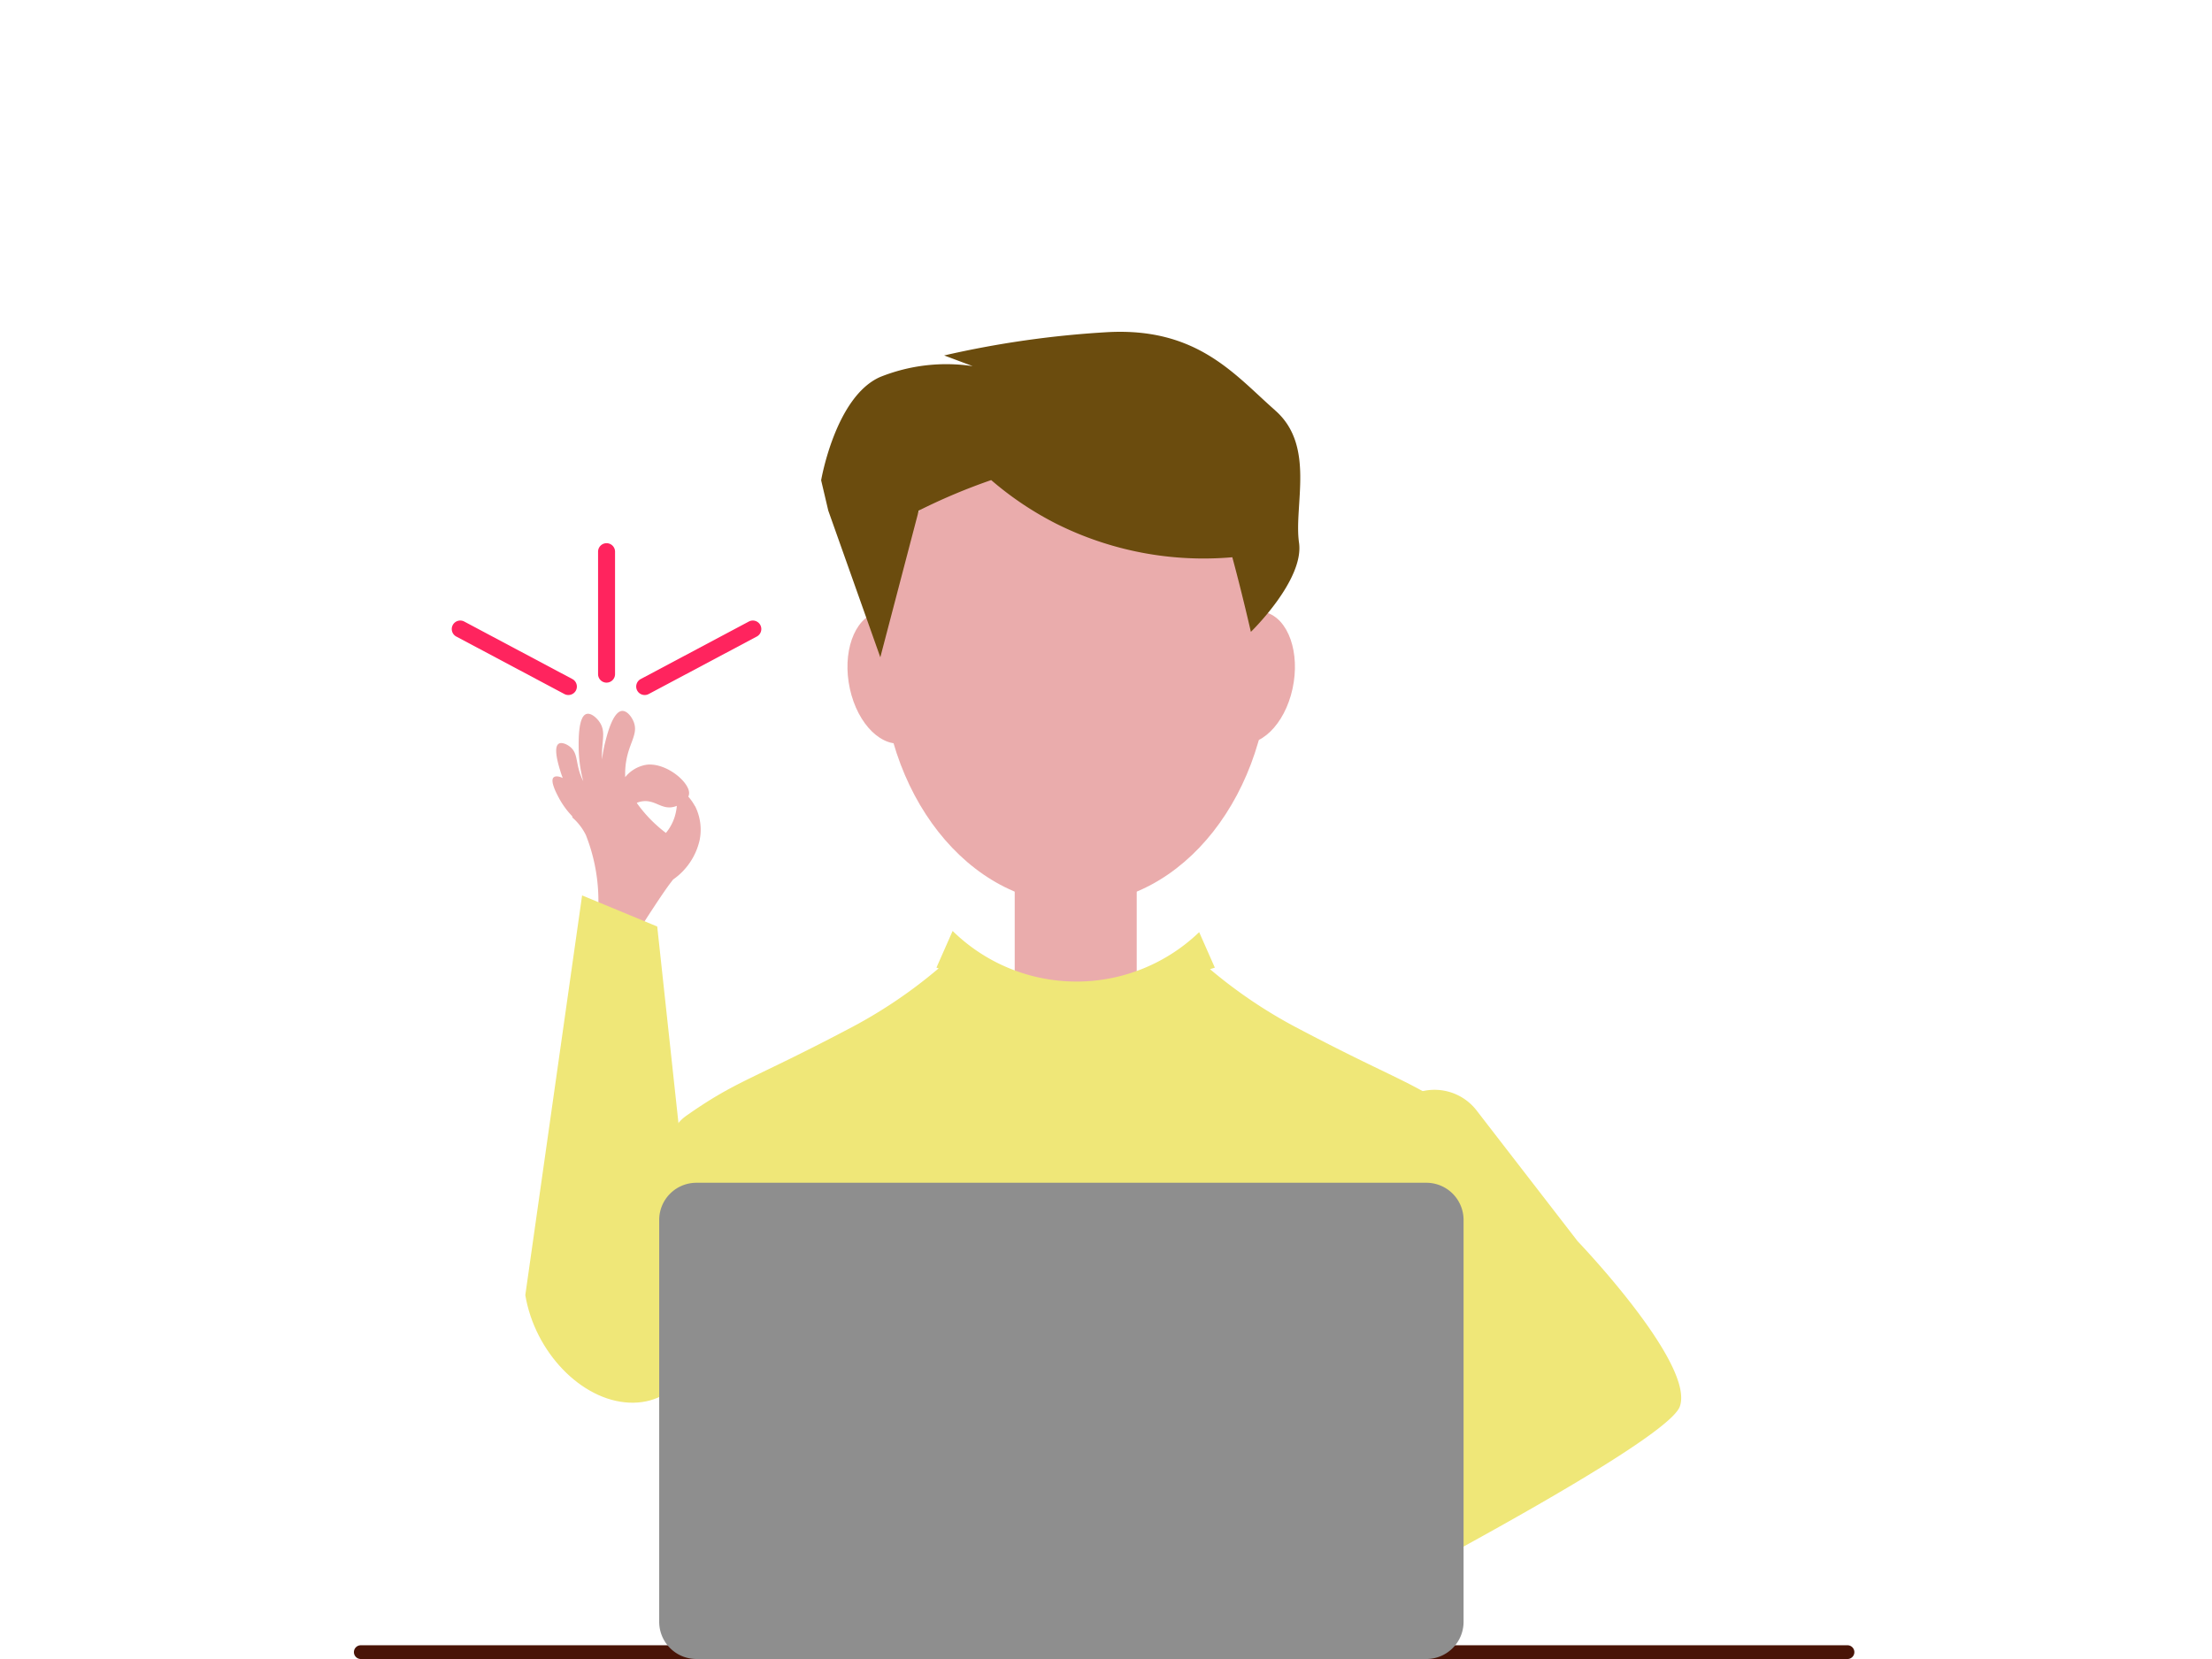 <svg xmlns="http://www.w3.org/2000/svg" xmlns:xlink="http://www.w3.org/1999/xlink" width="200" height="150" viewBox="0 0 200 150">
  <defs>
    <clipPath id="clip-path">
      <rect id="長方形_88" data-name="長方形 88" width="135.664" height="120" fill="none"/>
    </clipPath>
  </defs>
  <g id="グループ_141" data-name="グループ 141" transform="translate(-755 -4245)">
    <rect id="長方形_133" data-name="長方形 133" width="200" height="150" transform="translate(755 4245)" fill="none"/>
    <g id="グループ_111" data-name="グループ 111" transform="translate(787 4275)">
      <g id="グループ_110" data-name="グループ 110" clip-path="url(#clip-path)">
        <path id="パス_410" data-name="パス 410" d="M142.917,256.977a4.556,4.556,0,0,0-.6-.859.789.789,0,0,0,.07-.359c-.044-1.017-2.071-2.7-3.8-2.532a3.086,3.086,0,0,0-1.976,1.13,6.941,6.941,0,0,1,.181-1.906c.325-1.355.946-2.075.61-3.028-.173-.491-.611-1.073-1.061-1.056-.839.032-1.365,2.132-1.551,2.877a11.322,11.322,0,0,0-.27,1.51c-.005-.087-.009-.171-.01-.251-.031-1.381.359-2.207-.176-3.062-.275-.44-.812-.915-1.216-.8-.752.2-.724,2.349-.714,3.11a12.341,12.341,0,0,0,.413,2.974,5.584,5.584,0,0,1-.326-.8c-.327-1.028-.216-1.733-.8-2.257-.3-.27-.81-.507-1.089-.336-.519.319-.027,1.92.148,2.488.057.186.127.392.214.616-.271-.141-.65-.221-.824-.06-.349.322.269,1.473.488,1.882a7.578,7.578,0,0,0,1.2,1.64v.1a5.176,5.176,0,0,1,1.224,1.587,16.232,16.232,0,0,1,1.035,7.782l4.164.2s1.682-2.639,2.466-3.665l.222-.288a5.936,5.936,0,0,0,2.4-3.559,4.751,4.751,0,0,0-.409-3.077m-5.27-.3a2.007,2.007,0,0,1,.6-.149c1.119-.1,1.688.817,2.811.494.062-.018.132-.041.208-.071a4.845,4.845,0,0,1-.232,1.107,4.386,4.386,0,0,1-.755,1.341,12.429,12.429,0,0,1-2.6-2.662Z" transform="translate(-112.082 -214.089)" fill="#eaacac"/>
        <path id="パス_411" data-name="パス 411" d="M121.66,415.117h0c4.31.2,7.1-3.819,6.228-8.984l-3.679-34.065-6.793-2.811-5.135,36.14c.87,5.165,5.069,9.516,9.379,9.719" transform="translate(-96.785 -318.296)" fill="#efe778"/>
        <path id="パス_412" data-name="パス 412" d="M135.043,861.74H.621a.621.621,0,1,1,0-1.242H135.043a.621.621,0,1,1,0,1.242" transform="translate(0 -741.74)" fill="#491407"/>
        <path id="パス_413" data-name="パス 413" d="M380.713,73.807c0,12.325-7.866,22.317-17.569,22.317s-17.569-9.992-17.569-22.317,7.866-22.317,17.569-22.317,17.569,9.992,17.569,22.317" transform="translate(-297.882 -44.384)" fill="#eaacac"/>
        <path id="パス_414" data-name="パス 414" d="M330.984,188.09c.714,3.253-.372,6.349-2.427,6.915s-4.3-1.612-5.012-4.865.372-6.349,2.427-6.915,4.3,1.612,5.013,4.865" transform="translate(-278.703 -157.861)" fill="#eaacac"/>
        <path id="パス_415" data-name="パス 415" d="M559.645,188.09c-.714,3.253.373,6.349,2.427,6.915s4.3-1.612,5.012-4.865-.372-6.349-2.427-6.915-4.3,1.612-5.013,4.865" transform="translate(-482.219 -157.861)" fill="#eaacac"/>
        <rect id="長方形_87" data-name="長方形 87" width="11.032" height="25.407" transform="translate(59.746 34.917)" fill="#eaacac"/>
        <path id="パス_416" data-name="パス 416" d="M347.141,7.107c-3.653-3.2-7.039-7.553-15.262-7.069a88.76,88.76,0,0,0-14.672,2.1l2.58.967a16.054,16.054,0,0,0-8.353.974c-4.061,1.767-5.351,9.345-5.351,9.345l.645,2.741,4.706,13.263,3.475-13.263a53.733,53.733,0,0,1,6.549-2.758,29.4,29.4,0,0,0,5.881,3.944,29.769,29.769,0,0,0,15.921,3.033c.89,3.277,1.678,6.745,1.678,6.745s4.837-4.676,4.353-8.061,1.5-8.757-2.151-11.956" transform="translate(-263.839 0)" fill="#6b4c0e"/>
        <path id="パス_417" data-name="パス 417" d="M275.7,449.5l-63.485.552c-1.756-27.375-9.064-37.507-4.305-40.85,4.6-3.229,5.833-3.177,15.033-8.038a43.81,43.81,0,0,0,7.771-5.28l-.2-.064,1.465-3.318a16,16,0,0,0,22.291.109l1.417,3.209-.438.136a43.74,43.74,0,0,0,7.685,5.208c9.2,4.86,10.433,4.809,15.031,8.038,4.759,3.343-.515,12.924-2.27,40.3" transform="translate(-177.846 -338.329)" fill="#efe778"/>
        <path id="パス_418" data-name="パス 418" d="M571.119,514.4l-7.568-14.721,5.253-2.613a4.8,4.8,0,0,1,5.931,1.361l9.141,11.829s10.624,11.081,9.238,14.943-38.8,22.834-38.8,22.834L549,542.489Z" transform="translate(-473.232 -428.029)" fill="#efe778"/>
        <path id="パス_419" data-name="パス 419" d="M269.368,600.557h-66A3.364,3.364,0,0,1,200,597.194V560.862a3.364,3.364,0,0,1,3.364-3.364h66a3.364,3.364,0,0,1,3.364,3.364v36.332a3.364,3.364,0,0,1-3.364,3.364" transform="translate(-172.398 -480.557)" fill="#8e8e8e"/>
        <path id="パス_420" data-name="パス 420" d="M160.72,151.106h0a.77.77,0,0,1-.767-.767V139.265a.767.767,0,0,1,1.535,0v11.073a.77.77,0,0,1-.767.767" transform="translate(-137.878 -119.384)" fill="#ff245e"/>
        <path id="パス_421" data-name="パス 421" d="M185.03,195.508h0a.77.77,0,0,0,1.038.317l9.777-5.2a.767.767,0,0,0-.721-1.355l-9.777,5.2a.77.77,0,0,0-.317,1.038" transform="translate(-159.417 -163.073)" fill="#ff245e"/>
        <path id="パス_422" data-name="パス 422" d="M75.323,195.508h0a.77.77,0,0,1-1.038.317l-9.777-5.2a.767.767,0,0,1,.721-1.355l9.777,5.2a.77.77,0,0,1,.317,1.038" transform="translate(-55.254 -163.073)" fill="#ff245e"/>
      </g>
    </g>
  </g>
</svg>
